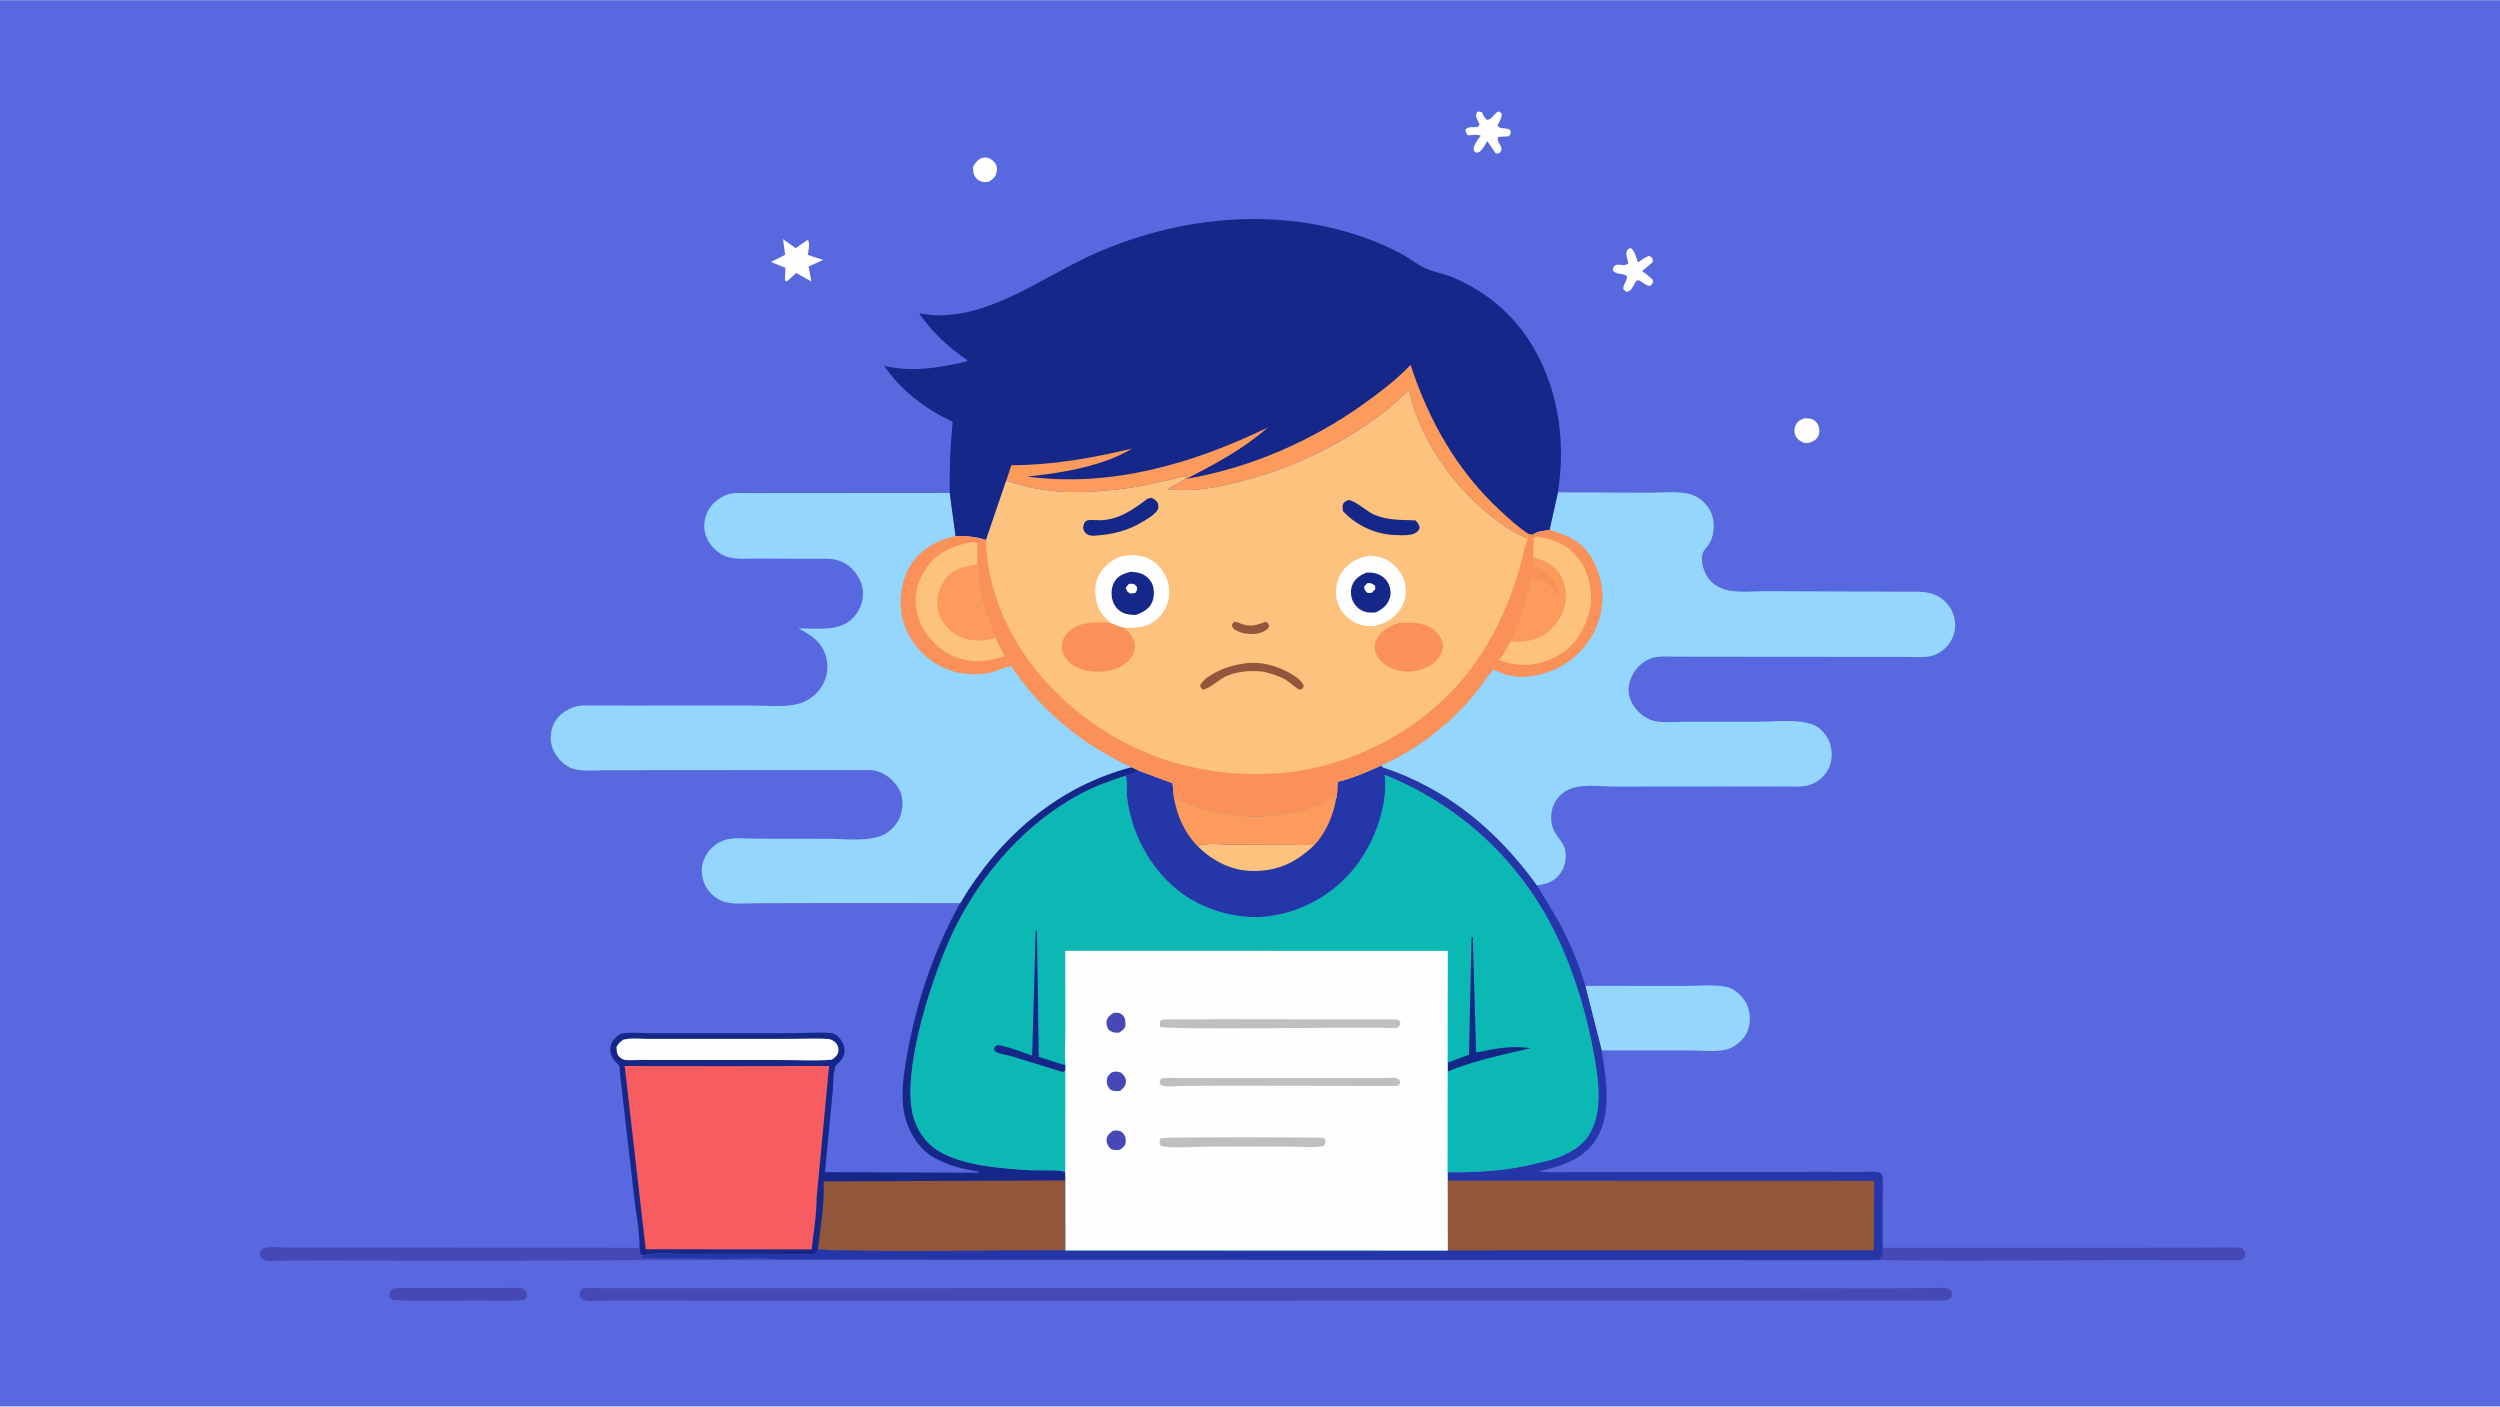 <svg version="1.1" xmlns="http://www.w3.org/2000/svg" style="display: block;" viewBox="0 0 2048 1152" width="1820" height="1024">
<path transform="translate(0,0)" fill="rgb(88,104,222)" d="M -0 -0 L 2048 0 L 2048 1152 L -0 1152 L -0 -0 z"/>
<path transform="translate(0,0)" fill="rgb(254,254,254)" d="M 803.464 129.5 C 804.965 129.19 806.952 128.78 808.5 128.994 C 810.947 129.332 813.126 130.945 814.672 132.806 C 816.368 134.847 817.022 137.147 816.643 139.769 C 815.94 144.63 814.194 145.832 810.546 148.5 C 809.802 148.762 809.235 148.965 808.44 149.015 C 805.315 149.212 802.739 148.67 800.383 146.54 C 797.274 143.73 797.204 140.336 797.161 136.5 C 798.814 133.113 800.336 131.581 803.464 129.5 z"/>
<path transform="translate(0,0)" fill="rgb(254,254,254)" d="M 1478.38 342.5 C 1480.22 342.537 1482.23 342.539 1484 343.079 C 1486.44 343.825 1488.47 345.908 1489.5 348.219 C 1490.69 350.894 1490.78 354.489 1489.5 357.119 C 1487.96 360.279 1485.49 361.352 1482.42 362.5 C 1480.44 362.916 1478.82 362.96 1476.9 362.214 C 1474.1 361.126 1471.49 358.776 1470.5 355.9 C 1469.62 353.325 1469.87 350.429 1471.06 348 C 1472.61 344.814 1475.16 343.51 1478.38 342.5 z"/>
<path transform="translate(0,0)" fill="rgb(254,254,254)" d="M 1334 203.5 L 1336.41 203.26 C 1339.26 206.038 1340.45 211.013 1341.8 214.743 C 1344.8 212.694 1347.65 210.822 1351 209.386 L 1353.71 211.242 L 1354.05 214.5 L 1345.27 221.899 C 1348.44 224.267 1351.63 226.506 1354.24 229.5 C 1353.77 232.436 1353.86 232.422 1351.5 234.204 C 1348.25 233.601 1345.51 231.308 1342.8 229.5 L 1340.5 229.805 L 1337.29 235.402 C 1335.65 237.762 1335.32 238.428 1332.5 238.936 L 1329.93 237 C 1329.18 232.81 1333.16 230.379 1332.79 226.022 C 1329.36 223.361 1325.35 225.208 1321.95 222.2 C 1321.16 221.508 1321.39 220.499 1321.31 219.5 C 1321.74 219.013 1323.01 217.257 1323.5 217.051 C 1326.97 215.595 1330.68 218.73 1333.94 215.5 L 1332.6 210.244 C 1332.01 207.021 1332.09 206.148 1334 203.5 z"/>
<path transform="translate(0,0)" fill="rgb(254,254,254)" d="M 1209.96 91.5 C 1212.02 91.088 1212.17 91.122 1214.1 91.955 C 1215.14 94.367 1215.92 96.307 1218 98.045 C 1222.95 97.776 1223.35 92.609 1228 91.094 L 1230.21 93 C 1230.36 96.325 1228.28 99.554 1226.88 102.5 C 1228.21 106.439 1233.91 103.598 1237.38 106.641 C 1237.86 109.269 1237.65 109.239 1236.17 111.5 L 1227.5 111.994 C 1225.38 115.704 1229.47 117.508 1229.99 121.588 C 1230.23 123.511 1229.22 124.063 1228.06 125.5 L 1225.35 125.5 L 1218.39 115.444 C 1217.05 117.741 1215.75 120.145 1214.05 122.198 C 1212.19 124.454 1211.95 124.709 1209 124.966 L 1207.21 123 C 1206.72 118.828 1210.7 114.314 1212.95 110.949 C 1210.64 109.803 1205.16 110.613 1202.5 110.705 C 1200.94 108.736 1200.75 108.417 1200.5 105.929 C 1203.88 102.633 1206.83 104.899 1211.14 103.5 L 1211.96 101.5 L 1210.72 98.924 C 1209.11 95.469 1208.67 95.03 1209.96 91.5 z"/>
<path transform="translate(0,0)" fill="rgb(254,254,254)" d="M 661.409 196.5 L 662.042 196.75 C 663.65 199.804 662.197 205.197 661.794 208.716 L 674.366 212.775 L 662.437 218.157 L 664.66 230.481 L 652.275 223.514 L 644.532 230.5 L 643.062 229.5 L 643.399 219.215 L 631.48 214.439 L 643.19 208.65 L 641.46 195.796 L 651.864 203.109 L 661.409 196.5 z"/>
<path transform="translate(0,0)" fill="rgb(70,73,181)" d="M 322.041 1055.5 C 325.938 1054.56 330.596 1055.02 334.628 1055 L 356.906 1054.94 L 425.5 1054.9 C 428.908 1055.04 429.445 1055.79 431.681 1058.2 C 431.723 1061.81 431.776 1061.94 429.5 1064.72 C 416.933 1066.43 402.393 1065.23 389.612 1065.27 C 367.529 1065.35 345.02 1066.24 322.984 1064.96 C 320.793 1064.83 320.377 1063.6 318.957 1062 C 319.247 1058.1 319.153 1058.12 322.041 1055.5 z"/>
<path transform="translate(0,0)" fill="rgb(70,73,181)" d="M 1542.19 963.063 C 1543.69 969.64 1542.61 977.837 1542.56 984.648 L 1542.66 1022.05 L 1741.64 1022.07 L 1803.35 1021.94 C 1814.29 1021.92 1825.92 1021.12 1836.77 1022.29 C 1839 1024.89 1839.1 1025.08 1839.29 1028.5 C 1838.51 1030.1 1838.33 1031.25 1836.46 1031.86 C 1834.21 1032.6 1830.92 1032.23 1828.5 1032.25 L 1809.75 1032.29 L 1733.53 1032.19 L 1603.3 1032.7 L 1538.88 1032.18 C 1539.56 1031.35 1541.55 1029.41 1541.89 1028.5 C 1543.06 1025.37 1542.01 1017 1542 1013.39 L 1542.19 963.063 z"/>
<path transform="translate(0,0)" fill="rgb(70,73,181)" d="M 636.451 1031.81 C 626.442 1032.76 615.773 1032.07 605.696 1032.07 L 548.937 1032.09 L 381.377 1032.83 L 263.685 1032.4 L 233.173 1032.58 C 228.347 1032.63 222.906 1033.24 218.16 1032.59 C 215.144 1032.18 214.688 1031.24 212.884 1029 C 212.934 1025.7 212.742 1025.26 214.756 1022.71 C 220.279 1020.56 229.663 1021.85 235.839 1021.86 L 285.052 1021.85 L 523.908 1022.05 L 524.718 1027.5 L 527.525 1028.22 L 525.582 1029.75 L 526 1030.51 L 595.194 1031.18 C 608.381 1031.08 623.49 1029.73 636.451 1031.81 z"/>
<path transform="translate(0,0)" fill="rgb(148,214,253)" d="M 1298.66 807.46 L 1378.77 807.564 C 1389.46 807.604 1403.15 806.132 1413.53 808.205 C 1418.1 809.116 1422.31 811.651 1425.54 814.954 C 1430.97 820.501 1433.6 826.997 1433.47 834.715 C 1433.35 841.619 1431.05 847.856 1426.04 852.674 C 1422.82 855.757 1418.34 858.703 1413.95 859.739 C 1404.99 861.857 1392.63 860.342 1383.34 860.342 L 1312.09 860.355 L 1298.66 807.46 z"/>
<path transform="translate(0,0)" fill="rgb(70,73,181)" d="M 477.357 1055.5 C 481.918 1054.38 488.338 1055.13 493.086 1055.13 L 528.653 1055.17 L 666.658 1055.14 L 1416.81 1055.05 L 1540.18 1055.22 L 1579.56 1055.09 C 1584.48 1055.08 1592.58 1054.07 1597 1055.97 C 1599.29 1058.35 1598.96 1058.64 1599 1062 C 1596.93 1064.56 1596.74 1064.55 1593.5 1065.27 L 772.973 1065.46 L 551.859 1065.39 L 500.723 1065.36 C 493.956 1065.35 485.026 1066.42 478.5 1065.03 C 476.256 1064.55 475.642 1062.96 474.569 1061.19 C 474.914 1057.95 475.066 1057.84 477.357 1055.5 z"/>
<path transform="translate(0,0)" fill="rgb(21,39,136)" d="M 926.906 628.331 L 933.342 631.374 C 929.384 633.694 926.441 634.145 922.156 635.336 C 909.631 639.471 897.476 643.758 885.779 649.944 C 841.145 673.551 805.615 713.859 783.086 758.614 C 765.349 793.849 736.582 879.508 748.826 916.669 C 753.038 929.452 761.032 939.102 773.137 945.121 C 793.659 955.327 821.87 957.107 844.461 958.515 C 849.318 958.818 869.64 957.853 872.67 960.051 L 872.798 966.879 L 872.868 1024.16 C 853.258 1024.09 675.626 1025.96 670.161 1023.1 L 669.5 1026.55 C 658.824 1028.5 645.922 1027.09 634.992 1027.1 L 556.617 1027.06 C 547.776 1027.06 535.975 1025.65 527.525 1028.22 L 524.718 1027.5 L 523.908 1022.05 L 523.93 1021.48 C 523.965 1008.34 521.059 993.865 519.509 980.728 L 510.772 904.503 L 508.063 880.732 C 507.834 878.72 507.884 874.357 507.147 872.699 C 506.982 872.326 505.848 871.397 505.545 871.084 C 501.987 867.404 499.75 864.165 499.951 858.858 C 500.098 854.952 502.205 851.674 505.089 849.167 C 506.71 847.757 508.282 846.474 510.5 846.246 C 518.482 845.427 527.28 846.297 535.364 846.31 L 591.673 846.34 L 652.707 846.199 C 661.843 846.174 671.974 845.22 681 846.206 C 684.032 846.537 686.287 848.575 688.159 850.848 C 690.754 853.999 692.191 857.75 691.75 861.864 C 691.343 865.665 689.698 867.874 687.068 870.564 C 686.601 871.042 684.794 872.469 684.576 873.003 C 682.411 878.317 682.696 888.489 682.107 894.503 L 675.821 960.063 L 801.5 960.549 L 801.619 959.5 C 788.995 957.801 776.912 954.591 765.693 948.435 C 753.542 941.768 745.678 929.526 741.871 916.489 C 737.049 899.971 740.173 880.301 743.158 863.656 C 751.001 819.92 764.948 778.534 786.597 739.685 C 818.181 686.145 865.988 644.187 926.906 628.331 z"/>
<path transform="translate(0,0)" fill="rgb(254,254,254)" d="M 510.773 851.5 C 517 849.93 525.489 850.931 531.953 850.92 L 581.007 850.904 L 646.94 850.904 C 657.323 850.917 668.367 850.205 678.67 851.035 C 681.247 851.243 683.816 852.867 685.338 854.927 C 686.674 856.734 687.142 859.312 686.719 861.5 C 686.102 864.688 683.911 866.157 681.5 867.899 L 679.92 868.088 C 666.99 869.095 653.294 868.221 640.297 868.237 L 557.992 868.226 L 524.048 868.174 C 520.495 868.164 514.297 868.84 511 867.905 C 510.053 867.636 508.2 866.521 507.5 865.775 C 505.009 863.12 505.246 860.85 505.05 857.5 C 506.63 854.523 508.017 853.295 510.773 851.5 z"/>
<path transform="translate(0,0)" fill="rgb(146,86,58)" d="M 872.798 966.879 L 872.868 1024.16 C 853.258 1024.09 675.626 1025.96 670.161 1023.1 C 671.919 1005.48 675.778 985.296 674.67 967.641 L 872.798 966.879 z"/>
<path transform="translate(0,0)" fill="rgb(246,92,96)" d="M 668.966 981.625 C 668.956 995.266 666.4 1009.78 664.834 1023.37 L 528.956 1023.24 L 511.739 873.138 L 597.561 873.23 L 679.179 873.098 L 668.966 981.625 z"/>
<path transform="translate(0,0)" fill="rgb(37,54,169)" d="M 1131.56 626.899 L 1132.72 628.445 C 1185.55 645.767 1227 680.566 1259.13 725.231 L 1275.46 752.345 C 1285.02 769.531 1293.26 788.517 1298.66 807.46 L 1312.09 860.355 C 1315.83 884.329 1321.14 914.713 1305.76 935.818 C 1295.16 950.367 1277.43 955.596 1260.7 959.441 C 1270.07 960.55 1279.81 960.045 1289.25 960.039 L 1336 959.987 L 1491.23 959.868 L 1526.63 959.904 C 1530.64 959.911 1536.97 959.08 1540.5 960.897 L 1542.19 963.063 L 1542 1013.39 C 1542.01 1017 1543.06 1025.37 1541.89 1028.5 C 1541.55 1029.41 1539.56 1031.35 1538.88 1032.18 L 636.451 1031.81 C 623.49 1029.73 608.381 1031.08 595.194 1031.18 L 526 1030.51 L 525.582 1029.75 L 527.525 1028.22 C 535.975 1025.65 547.776 1027.06 556.617 1027.06 L 634.992 1027.1 C 645.922 1027.09 658.824 1028.5 669.5 1026.55 L 670.161 1023.1 C 675.626 1025.96 853.258 1024.09 872.868 1024.16 L 1186.03 1024.29 L 1185.93 967.103 L 1185.85 960.18 C 1210.54 960.403 1233.65 959.093 1257.7 953.188 C 1264.57 951.501 1271.51 950.117 1278.07 947.388 C 1290.82 942.084 1300 935.504 1305.32 922.326 C 1312.43 904.719 1309.04 881.706 1305.72 863.518 C 1300.34 834.126 1292.5 806.461 1280.84 778.93 C 1252.57 712.131 1201.33 661.752 1134.39 634.572 C 1137.42 659.508 1125.92 690.112 1110.63 709.637 C 1092.63 732.604 1066.75 747.301 1037.72 750.658 C 1012.65 753.556 984.01 744.68 964.358 728.817 C 941.5 710.366 926.202 681.106 923.146 651.934 C 922.688 647.559 923.772 638.881 922.156 635.336 C 926.441 634.145 929.384 633.694 933.342 631.374 L 960.59 641.451 L 961.808 654.217 L 962.608 654.404 C 970.564 656.311 978.099 659.932 985.923 662.347 C 1008.59 669.343 1033.22 670.518 1056.46 665.934 C 1063.89 664.469 1071.58 662.425 1078.59 659.563 C 1081.88 658.22 1089.96 653.261 1092.93 653.208 C 1093.53 653.197 1094.07 653.587 1094.64 653.777 C 1095.84 650.114 1095.44 644.293 1095.7 640.336 C 1108.32 637.355 1119.78 632.199 1131.56 626.899 z"/>
<path transform="translate(0,0)" fill="rgb(252,194,126)" d="M 981.197 693.203 C 986.817 689.873 1002.14 691.805 1009.31 691.848 L 1076.66 692.104 C 1062.1 706.252 1046.91 713.576 1026.22 713.359 C 1008.69 713.174 993.533 705.251 981.197 693.203 z"/>
<path transform="translate(0,0)" fill="rgb(252,155,91)" d="M 961.808 654.217 L 962.608 654.404 C 970.564 656.311 978.099 659.932 985.923 662.347 C 1008.59 669.343 1033.22 670.518 1056.46 665.934 C 1063.89 664.469 1071.58 662.425 1078.59 659.563 C 1081.88 658.22 1089.96 653.261 1092.93 653.208 C 1093.53 653.197 1094.07 653.587 1094.64 653.777 C 1092.48 667.027 1086.2 682.459 1076.66 692.104 L 1009.31 691.848 C 1002.14 691.805 986.817 689.873 981.197 693.203 C 970.406 682.174 964.737 669.1 961.808 654.217 z"/>
<path transform="translate(0,0)" fill="rgb(146,86,58)" d="M 1185.93 967.103 L 1535.33 967.208 L 1535.12 1024.09 L 1186.03 1024.29 L 1185.93 967.103 z"/>
<path transform="translate(0,0)" fill="rgb(148,214,253)" d="M 1276.26 403.162 L 1350.39 403.474 C 1360.67 403.534 1372.98 402.175 1382.95 404.247 C 1387.47 405.188 1392.44 407.955 1395.72 411.181 C 1401.37 416.735 1404.06 423.654 1403.92 431.531 C 1403.85 435.966 1402.68 441.334 1400.27 445.148 C 1398.91 447.322 1396.26 449.915 1395.29 452.125 C 1392.23 459.091 1396.22 470.518 1401.17 475.677 C 1405.09 479.756 1410.45 482.361 1415.94 483.511 C 1425.07 485.42 1436.95 484.104 1446.33 484.148 L 1528.3 484.447 L 1560.79 484.558 C 1568.72 484.606 1577.22 483.937 1584.72 486.935 C 1594.96 491.032 1601.7 501.057 1601.67 512.053 C 1601.64 519.153 1598.73 526.008 1593.5 530.866 C 1589.7 534.395 1584.94 537.037 1579.76 537.737 C 1573.43 538.592 1566.47 537.988 1560.05 537.992 L 1522.59 537.96 L 1396.87 537.857 L 1371.4 537.78 C 1364.76 537.714 1358.24 537.094 1351.91 539.463 C 1342.35 543.048 1334.94 553.077 1334.19 563.278 C 1333.67 570.284 1336.64 576.87 1341.29 581.973 C 1344.43 585.422 1347.47 587.386 1351.66 589.294 C 1358.91 592.602 1371.14 591.15 1379.1 591.134 L 1441.17 591.085 C 1454.45 591.077 1473.49 588.672 1485.72 593.669 C 1491.52 596.042 1496.5 602.056 1498.69 607.865 C 1501.32 614.812 1501.27 622.616 1498.1 629.359 C 1495.3 635.321 1489.4 640.449 1483.21 642.657 C 1476.68 644.984 1468.9 644.124 1462.01 644.14 L 1426.52 644.148 L 1324.91 644.233 C 1314.35 644.245 1298.84 642.349 1288.89 645.24 C 1282.27 647.161 1276.54 651.533 1273.44 657.788 C 1270.4 663.914 1269.77 671.595 1272.08 678.035 C 1273.91 683.124 1277.96 687.099 1280.54 691.789 C 1283.77 697.65 1283.1 705.786 1280.41 711.703 C 1278.15 716.675 1272.99 721.455 1267.81 723.269 C 1265.06 724.233 1261.99 724.717 1259.13 725.231 C 1227 680.566 1185.55 645.767 1132.72 628.445 L 1131.56 626.899 C 1158.88 614.621 1184.04 595.954 1203.76 573.384 C 1210.76 565.371 1216.57 556.621 1223.17 548.312 L 1233.56 552.421 C 1248.79 556.754 1266.24 552.734 1279.72 545.055 C 1294.87 536.422 1306.12 521.574 1310.6 504.736 C 1314.92 488.529 1312.26 471.723 1303.91 457.262 C 1296 443.566 1283.92 438.021 1269.33 434.156 L 1276.26 403.162 z"/>
<path transform="translate(0,0)" fill="rgb(148,214,253)" d="M 786.597 739.685 L 670.222 739.662 L 619.72 739.8 C 611.391 739.813 600.229 741.131 592.356 738.289 C 585.698 735.885 580.161 730.537 577.254 724.138 C 574.537 718.159 574.057 710.828 576.423 704.645 C 579.448 696.738 585.463 690.778 593.502 688.029 C 600.55 685.619 611.163 686.921 618.622 686.913 L 677.939 686.992 C 691.46 687.006 711.293 689.623 723.58 683.777 C 729.853 680.792 735.396 674.621 737.654 668.063 C 739.834 661.734 740.026 653.322 736.983 647.311 C 733.056 639.551 725.429 633.182 716.874 631.204 C 712.245 630.134 706.518 630.72 701.735 630.709 L 672.783 630.706 L 546.604 630.739 L 495.55 630.845 C 487.501 630.857 476.448 632.141 468.829 629.443 C 461.916 626.995 456.062 620.625 453.161 614 C 450.352 607.587 450.531 600.076 453.26 593.675 C 456.239 586.691 461.917 582.521 468.685 579.619 C 474.658 577.059 481.796 577.875 488.209 577.854 L 522.946 577.863 L 614.853 577.823 C 627.107 577.807 642.432 579.484 654.265 576.365 C 662.599 574.168 669.881 568.184 674.053 560.682 C 677.88 553.801 678.832 544.981 676.573 537.465 C 672.968 525.473 664.55 520.229 654.13 514.712 L 656.523 514.696 C 670.803 514.595 688.093 517.188 698.823 506.02 C 704.227 500.396 707.234 492.811 706.943 485 C 706.738 479.509 704.878 475.087 701.881 470.558 C 698.23 465.039 692.88 460.808 686.518 458.861 C 680.646 457.065 673.245 457.694 667.122 457.64 L 621.18 457.426 C 613.641 457.389 604.405 458.29 597.113 456.454 C 592.793 455.366 588.945 452.981 585.716 449.956 C 580.451 445.024 577.11 438.63 576.905 431.361 C 576.711 424.441 579.501 417.243 584.39 412.314 C 588.08 408.593 593.384 405.248 598.594 404.305 C 604.33 403.267 610.969 403.828 616.805 403.821 L 651.031 403.781 L 778.036 403.694 L 782.836 439.139 C 768.543 442.144 754.982 449.441 746.791 461.938 C 738.483 474.613 735.981 491.319 739.347 506.012 C 742.953 521.757 753.422 535.261 767.074 543.649 C 780.107 551.656 797.221 554.042 812.105 550.537 C 817.605 549.242 822.776 546.34 828.289 545.348 C 854.047 583.317 885.673 608.803 926.906 628.331 C 865.988 644.187 818.181 686.145 786.597 739.685 z"/>
<path transform="translate(0,0)" fill="rgb(21,39,136)" d="M 778.036 403.694 C 777.809 383.858 778.396 365.17 780.407 345.445 C 758.479 334.983 738.062 319.909 724.302 299.543 C 743.054 304.113 762.909 302.314 781.591 298.142 C 784.572 297.476 789.373 296.984 792.031 295.634 L 792.619 295.116 C 776.739 284.112 763.903 272.458 752.934 256.47 C 802.908 266.636 851.58 228.017 894.688 208.564 C 963.765 177.391 1044.08 168.924 1116.37 194.007 C 1128.12 198.084 1139.65 203.064 1150.45 209.25 C 1155.97 212.415 1161.2 216.533 1166.9 219.297 C 1173.56 222.522 1181.84 223.854 1188.85 226.638 C 1214.23 236.719 1236.48 254.461 1251.59 277.217 C 1276.25 314.354 1283.05 359.564 1276.26 403.162 L 1269.33 434.156 C 1264.66 434.785 1259.29 434.939 1255.53 438.077 L 1252.68 437.523 L 1251.59 441.038 C 1246.16 438.722 1240.98 436.334 1236 433.108 C 1197.74 408.307 1163.8 364.569 1154.26 319.444 L 1137.61 334.552 C 1101.42 362.989 1060.62 382.862 1016.07 394.33 C 996.267 399.426 977.146 403.033 956.648 400.608 C 961.5 396.951 968.449 394.874 972.5 390.51 C 969.667 389.463 965.815 391.088 962.975 391.782 L 937.564 397.531 C 918.585 400.938 899.062 402.944 879.772 402.96 C 860.92 402.975 842.096 399.781 824.297 393.597 L 807.703 442.259 C 798.747 439.51 792.173 438.845 782.836 439.139 L 778.036 403.694 z"/>
<path transform="translate(0,0)" fill="rgb(252,155,91)" d="M 824.297 393.597 L 828.493 381.003 C 862.827 380.811 894.062 375.188 927.395 367.341 C 903.646 381.806 868.888 387.551 841.438 390.28 C 910.533 399.343 976.726 379.88 1038.49 350.147 C 1017.69 368.318 996.218 379.456 971.93 392.171 C 1023.95 383.182 1074.45 361.321 1117.29 330.629 C 1130.51 321.156 1144.31 310.598 1155.55 298.798 C 1170.52 344.572 1193.79 385.806 1229.54 418.646 C 1236.73 425.256 1244.34 432.39 1252.68 437.523 L 1251.59 441.038 C 1246.16 438.722 1240.98 436.334 1236 433.108 C 1197.74 408.307 1163.8 364.569 1154.26 319.444 L 1137.61 334.552 C 1101.42 362.989 1060.62 382.862 1016.07 394.33 C 996.267 399.426 977.146 403.033 956.648 400.608 C 961.5 396.951 968.449 394.874 972.5 390.51 C 969.667 389.463 965.815 391.088 962.975 391.782 L 937.564 397.531 C 918.585 400.938 899.062 402.944 879.772 402.96 C 860.92 402.975 842.096 399.781 824.297 393.597 z"/>
<path transform="translate(0,0)" fill="rgb(252,194,126)" d="M 824.297 393.597 C 842.096 399.781 860.92 402.975 879.772 402.96 C 899.062 402.944 918.585 400.938 937.564 397.531 L 962.975 391.782 C 965.815 391.088 969.667 389.463 972.5 390.51 C 968.449 394.874 961.5 396.951 956.648 400.608 C 977.146 403.033 996.267 399.426 1016.07 394.33 C 1060.62 382.862 1101.42 362.989 1137.61 334.552 L 1154.26 319.444 C 1163.8 364.569 1197.74 408.307 1236 433.108 C 1240.98 436.334 1246.16 438.722 1251.59 441.038 L 1252.68 437.523 L 1255.53 438.077 C 1259.29 434.939 1264.66 434.785 1269.33 434.156 C 1283.92 438.021 1296 443.566 1303.91 457.262 C 1312.26 471.723 1314.92 488.529 1310.6 504.736 C 1306.12 521.574 1294.87 536.422 1279.72 545.055 C 1266.24 552.734 1248.79 556.754 1233.56 552.421 L 1223.17 548.312 C 1216.57 556.621 1210.76 565.371 1203.76 573.384 C 1184.04 595.954 1158.88 614.621 1131.56 626.899 C 1119.78 632.199 1108.32 637.355 1095.7 640.336 C 1095.44 644.293 1095.84 650.114 1094.64 653.777 C 1094.07 653.587 1093.53 653.197 1092.93 653.208 C 1089.96 653.261 1081.88 658.22 1078.59 659.563 C 1071.58 662.425 1063.89 664.469 1056.46 665.934 C 1033.22 670.518 1008.59 669.343 985.923 662.347 C 978.099 659.932 970.564 656.311 962.608 654.404 L 961.808 654.217 L 960.59 641.451 L 933.342 631.374 L 926.906 628.331 C 885.673 608.803 854.047 583.317 828.289 545.348 C 822.776 546.34 817.605 549.242 812.105 550.537 C 797.221 554.042 780.107 551.656 767.074 543.649 C 753.422 535.261 742.953 521.757 739.347 506.012 C 735.981 491.319 738.483 474.613 746.791 461.938 C 754.982 449.441 768.543 442.144 782.836 439.139 C 792.173 438.845 798.747 439.51 807.703 442.259 L 824.297 393.597 z"/>
<path transform="translate(0,0)" fill="rgb(146,86,58)" d="M 1010.66 509.5 C 1012.89 509.219 1013.35 509.448 1015.33 510.298 C 1023.56 513.833 1029.01 512.328 1037 509.153 C 1038.88 510.303 1038.92 510.579 1039.78 512.5 L 1038.5 515.008 C 1036.88 516.309 1035.11 517.344 1033.16 518.037 C 1027.39 520.074 1018.91 519.477 1013.5 516.765 C 1010.98 515.498 1009.9 514.654 1009.02 512 L 1010.66 509.5 z"/>
<path transform="translate(0,0)" fill="rgb(146,86,58)" d="M 1019.69 543.295 C 1030.35 541.772 1041.61 544.073 1051.29 548.568 C 1056.26 550.876 1066.11 555.986 1067.92 561.537 C 1068.18 562.359 1067.39 563.247 1067 563.982 C 1066.6 564.115 1064.78 564.88 1064.5 564.817 C 1062.59 564.38 1055.98 558.297 1053.7 556.998 C 1047.4 553.411 1041.32 551.545 1034.33 549.983 C 1024.33 549.041 1013.85 549.718 1004.55 553.737 C 999.287 556.01 989.829 564.786 985.131 564.766 L 983.097 562 C 983.245 561.515 983.424 560.791 983.691 560.318 C 986.738 554.924 997.274 549.569 1002.79 547.461 C 1008.3 545.359 1013.9 544.28 1019.69 543.295 z"/>
<path transform="translate(0,0)" fill="rgb(21,39,136)" d="M 1104.37 409.5 C 1109.23 409.214 1119.8 418.808 1124.99 421.156 C 1136.31 426.28 1147.44 425.65 1159.5 426.156 C 1161.77 428.564 1162.46 429.098 1162.99 432.5 C 1161.75 435.196 1161.05 435.456 1158.5 437.076 C 1153.36 438.824 1146.17 438.323 1140.76 438.022 C 1125.87 437.193 1110.05 429.553 1100.14 418.5 C 1099.98 416.845 1099.59 414.744 1100.12 413.145 C 1100.81 411.049 1102.59 410.539 1104.37 409.5 z"/>
<path transform="translate(0,0)" fill="rgb(21,39,136)" d="M 939.882 408.5 L 943.006 407.636 C 946.038 408.812 946.474 409.31 948.5 411.888 C 948.949 414.745 949.47 416.292 947.5 418.737 C 944.968 421.879 940.848 424.384 937.429 426.501 C 923.879 434.892 911.224 437.788 895.593 438.769 C 894.331 438.622 892.664 438.554 891.5 438.016 C 888.563 436.657 888.279 435.332 887.237 432.5 C 887.583 430.375 887.955 427.423 890.253 426.341 C 892.308 425.375 898.444 426.097 901.017 426.042 C 916.39 425.712 928.152 417.432 939.882 408.5 z"/>
<path transform="translate(0,0)" fill="rgb(249,145,89)" d="M 1146.36 510.177 C 1154.44 509.784 1162.4 509.498 1169.93 512.992 C 1175.05 515.37 1179.19 519.296 1181.11 524.655 C 1182.55 528.667 1181.99 532.341 1180.14 536.125 C 1176.62 543.316 1169.65 546.499 1162.47 548.918 C 1154.71 550.761 1146.23 550.348 1139 546.831 C 1133.48 544.143 1128.72 539.95 1126.76 534 C 1125.58 530.42 1126.09 526.496 1127.85 523.174 C 1131.79 515.74 1138.74 512.647 1146.36 510.177 z"/>
<path transform="translate(0,0)" fill="rgb(249,145,89)" d="M 920.9 514.106 C 925.157 518.018 929.483 522.408 929.645 528.595 C 929.776 533.615 927.809 537.792 924.327 541.256 C 917.717 547.83 908.319 550.032 899.318 550.1 C 890.769 550.165 881.544 547.953 875.354 541.645 C 872.008 538.235 869.892 533.975 869.973 529.145 C 870.049 524.624 871.864 520.637 875.171 517.548 C 884.728 508.624 897.53 509.56 909.571 510 C 913.298 511.527 916.978 513.143 920.9 514.106 z"/>
<path transform="translate(0,0)" fill="rgb(254,254,254)" d="M 1120.92 455.156 C 1126.75 454.972 1132.74 456.292 1137.62 459.527 C 1144.75 464.255 1149.62 470.57 1151.25 479.034 C 1152.6 486.038 1151.1 493.113 1147.03 499.004 C 1141.53 506.962 1134.52 510.945 1125.19 512.782 C 1119.08 513.06 1112.92 511.907 1107.7 508.611 C 1101.18 504.487 1096.48 497.946 1094.92 490.368 C 1093.48 483.322 1095.12 474.662 1099.13 468.664 C 1104.39 460.819 1111.92 457.046 1120.92 455.156 z"/>
<path transform="translate(0,0)" fill="rgb(21,39,136)" d="M 1119.12 468.963 C 1121.77 468.848 1124.29 468.847 1126.87 469.538 C 1131.2 470.696 1135.01 473.496 1137.15 477.493 C 1139.09 481.104 1139.76 485.639 1138.55 489.594 C 1136.64 495.805 1132.62 498.654 1127.14 501.567 C 1124.2 501.731 1121.22 501.914 1118.37 501.05 C 1113.69 499.634 1110.48 496.723 1108.3 492.378 C 1106.45 488.682 1106.22 483.338 1107.63 479.46 C 1109.57 474.137 1114.23 471.197 1119.12 468.963 z"/>
<path transform="translate(0,0)" fill="rgb(254,254,254)" d="M 1120.27 477.5 C 1123.69 477.5 1123.82 477.633 1126.5 479.777 L 1126.6 482.5 L 1123.73 485.5 L 1120.5 485.744 C 1118.1 483.617 1117.97 483.511 1117.41 480.363 L 1120.27 477.5 z"/>
<path transform="translate(0,0)" fill="rgb(254,254,254)" d="M 909.571 510 C 901.368 502.846 897.932 496.538 897.26 485.543 C 896.81 478.168 899.213 470.886 904.124 465.34 C 909.527 459.237 916.425 455.152 924.708 454.79 C 933.311 454.415 941.148 456.012 947.634 462.041 C 954.211 468.155 957.74 475.976 957.876 485 C 957.992 492.699 954.605 500.264 949.237 505.653 C 941.209 513.713 932.905 514.263 922.213 514.136 L 920.9 514.106 C 916.978 513.143 913.298 511.527 909.571 510 z"/>
<path transform="translate(0,0)" fill="rgb(21,39,136)" d="M 926.304 468.233 C 929.041 468.433 931.825 468.707 934.428 469.629 C 938.575 471.097 942.068 474.165 943.856 478.21 C 945.71 482.405 945.689 488.804 943.899 493 C 941.342 498.996 936.273 501.376 930.527 503.651 C 927.012 503.513 923.448 503.451 920.208 501.937 C 915.771 499.864 913 496.566 911.481 491.927 C 910.034 487.51 910.405 481.025 912.657 476.931 C 915.724 471.355 920.491 469.858 926.304 468.233 z"/>
<path transform="translate(0,0)" fill="rgb(254,254,254)" d="M 924.384 478.5 C 925.159 478.136 925.677 478.03 926.538 478.042 C 929.35 478.082 929.374 478.536 931.298 480.5 C 931.751 483.17 931.608 483.182 930.159 485.5 C 928.819 485.844 927.372 485.956 926 486.152 C 923.317 484.584 923.308 484.428 922.213 481.5 L 924.384 478.5 z"/>
<path transform="translate(0,0)" fill="rgb(249,145,89)" d="M 1269.33 434.156 C 1283.92 438.021 1296 443.566 1303.91 457.262 C 1312.26 471.723 1314.92 488.529 1310.6 504.736 C 1306.12 521.574 1294.87 536.422 1279.72 545.055 C 1266.24 552.734 1248.79 556.754 1233.56 552.421 L 1223.17 548.312 C 1216.57 556.621 1210.76 565.371 1203.76 573.384 C 1184.04 595.954 1158.88 614.621 1131.56 626.899 C 1119.78 632.199 1108.32 637.355 1095.7 640.336 C 1095.44 644.293 1095.84 650.114 1094.64 653.777 C 1094.07 653.587 1093.53 653.197 1092.93 653.208 C 1089.96 653.261 1081.88 658.22 1078.59 659.563 C 1071.58 662.425 1063.89 664.469 1056.46 665.934 C 1033.22 670.518 1008.59 669.343 985.923 662.347 C 978.099 659.932 970.564 656.311 962.608 654.404 L 961.808 654.217 L 960.59 641.451 L 933.342 631.374 L 926.906 628.331 C 885.673 608.803 854.047 583.317 828.289 545.348 C 822.776 546.34 817.605 549.242 812.105 550.537 C 797.221 554.042 780.107 551.656 767.074 543.649 C 753.422 535.261 742.953 521.757 739.347 506.012 C 735.981 491.319 738.483 474.613 746.791 461.938 C 754.982 449.441 768.543 442.144 782.836 439.139 C 792.173 438.845 798.747 439.51 807.703 442.259 C 808.946 491.346 833.068 536.778 868.436 570.293 C 915.075 614.49 973.316 635.789 1037.18 633.877 C 1095.41 632.134 1151.81 606.226 1191.49 563.824 C 1216.2 537.419 1232.61 504.998 1243.35 470.723 C 1246.4 461.006 1248 450.494 1251.59 441.038 L 1252.68 437.523 L 1255.53 438.077 C 1259.29 434.939 1264.66 434.785 1269.33 434.156 z"/>
<path transform="translate(0,0)" fill="rgb(252,155,91)" d="M 1256.09 456.303 C 1265.25 458.879 1273.55 462.555 1278.38 471.277 C 1282.85 479.368 1284.09 488.925 1281.39 497.839 C 1278.55 507.258 1271.53 516.541 1262.66 521.008 L 1257.31 523.27 C 1251.2 525.676 1243.74 525.317 1237.25 525.555 C 1245.86 508.341 1250.72 491.496 1254.2 472.583 L 1256.13 473.044 C 1264.28 475.046 1269.51 477.198 1274.07 484.761 C 1274.65 485.736 1275.31 486.59 1276 487.49 L 1277.25 486.5 C 1275.51 478.76 1271.06 471.293 1264.26 466.987 C 1261.37 465.158 1258.38 464.602 1255.5 462.738 L 1256.09 456.303 z"/>
<path transform="translate(0,0)" fill="rgb(252,194,126)" d="M 1258.71 439.279 C 1274.51 441.944 1285.41 446.246 1294.89 459.937 C 1302.03 470.256 1305.01 485.645 1302.7 497.973 C 1300.25 511.095 1292.07 526.426 1280.87 534.045 C 1268.02 542.787 1253.11 546.743 1237.76 543.5 C 1234.48 542.808 1231.16 541.805 1228.08 540.479 C 1231.78 536.589 1234.61 530.298 1237.25 525.555 C 1243.74 525.317 1251.2 525.676 1257.31 523.27 L 1262.66 521.008 C 1271.53 516.541 1278.55 507.258 1281.39 497.839 C 1284.09 488.925 1282.85 479.368 1278.38 471.277 C 1273.55 462.555 1265.25 458.879 1256.09 456.303 L 1256.36 440.5 L 1258.71 439.279 z"/>
<path transform="translate(0,0)" fill="rgb(252,194,126)" d="M 815.611 522.366 L 822.634 536.762 L 822.109 537.636 C 808.238 542.094 797.008 543.436 782.906 538.157 C 770.706 533.59 759.706 522.94 754.355 511.161 C 749.293 500.021 748.376 488.038 752.795 476.504 C 757.386 464.52 766.213 454.364 778.143 449.289 C 783.132 447.167 795.439 442.677 800.39 444.677 L 800.81 450.854 C 801.202 457.359 800.478 463.583 800.797 470.036 C 801.73 488.92 807.881 505.39 815.611 522.366 z"/>
<path transform="translate(0,0)" fill="rgb(252,155,91)" d="M 800.81 450.854 C 801.202 457.359 800.478 463.583 800.797 470.036 C 801.73 488.92 807.881 505.39 815.611 522.366 C 807.425 524.605 799.621 525.538 791.312 523.146 C 782.587 520.633 775.738 515.66 771.44 507.622 C 767.372 500.013 766.728 492.39 769.347 484.154 C 771.448 477.55 776.138 470.361 782.444 467.133 L 783 466.853 C 788.418 464.092 794.187 463.327 800.118 462.371 L 800.81 450.854 z"/>
<path transform="translate(0,0)" fill="rgb(11,184,180)" d="M 1134.39 634.572 C 1201.33 661.752 1252.57 712.131 1280.84 778.93 C 1292.5 806.461 1300.34 834.126 1305.72 863.518 C 1309.04 881.706 1312.43 904.719 1305.32 922.326 C 1300 935.504 1290.82 942.084 1278.07 947.388 C 1271.51 950.117 1264.57 951.501 1257.7 953.188 C 1233.65 959.093 1210.54 960.403 1185.85 960.18 L 1185.93 967.103 L 1186.03 1024.29 L 872.868 1024.16 L 872.798 966.879 L 872.67 960.051 C 869.64 957.853 849.318 958.818 844.461 958.515 C 821.87 957.107 793.659 955.327 773.137 945.121 C 761.032 939.102 753.038 929.452 748.826 916.669 C 736.582 879.508 765.349 793.849 783.086 758.614 C 805.615 713.859 841.145 673.551 885.779 649.944 C 897.476 643.758 909.631 639.471 922.156 635.336 C 923.772 638.881 922.688 647.559 923.146 651.934 C 926.202 681.106 941.5 710.366 964.358 728.817 C 984.01 744.68 1012.65 753.556 1037.72 750.658 C 1066.75 747.301 1092.63 732.604 1110.63 709.637 C 1125.92 690.112 1137.42 659.508 1134.39 634.572 z"/>
<path transform="translate(0,0)" fill="rgb(21,39,136)" d="M 872.69 877.123 L 870.5 878.019 L 828.505 865.116 C 825.264 864.15 818.83 863.321 816.132 861.712 C 815.467 861.315 814.6 860.097 814.033 859.5 C 814.908 857.285 814.803 857.121 817 855.899 C 826.611 857.332 836.367 861.485 845.537 864.645 L 848.44 762.5 L 849.5 761.783 L 850.94 865.631 L 872.884 872.636 L 872.69 877.123 z"/>
<path transform="translate(0,0)" fill="rgb(21,39,136)" d="M 1185.92 870.321 L 1203.39 863.871 L 1205.5 767.665 L 1206.54 767.5 L 1209.23 862.104 C 1223.13 859.108 1239.41 855.922 1253.57 858.606 C 1230.15 864.117 1208.46 868.506 1185.94 877.534 L 1185.92 870.321 z"/>
<path transform="translate(0,0)" fill="rgb(254,254,254)" d="M 872.884 872.636 C 871.861 862.953 872.748 852.172 872.734 842.382 L 872.648 778.732 L 1186.03 778.827 L 1185.92 870.321 L 1185.94 877.534 L 1185.85 960.18 L 1185.93 967.103 L 1186.03 1024.29 L 872.868 1024.16 L 872.798 966.879 L 872.67 960.051 L 872.69 877.123 L 872.884 872.636 z"/>
<path transform="translate(0,0)" fill="rgb(70,73,181)" d="M 910.517 878.5 C 911.187 878.251 911.797 878.031 912.504 877.91 C 914.67 877.54 917.233 877.603 919 879.093 C 921.177 880.93 922.645 883.568 922.328 886.5 C 921.944 890.052 920.006 891.276 917.592 893.5 C 914.071 893.863 912.915 893.938 909.542 892.5 C 907.438 889.832 906.394 888.028 906.737 884.5 C 907.002 881.763 908.492 880.176 910.517 878.5 z"/>
<path transform="translate(0,0)" fill="rgb(70,73,181)" d="M 911.239 926.5 C 911.79 926.275 912.027 926.146 912.685 926.065 C 915.402 925.729 917.939 925.977 919.897 928.092 C 921.913 930.27 922.562 933.109 922.146 936 C 921.752 938.727 919.55 940.205 917.5 941.738 C 914.191 942.119 912.211 942.378 909.231 940.5 C 907.522 937.939 906.165 936.236 906.561 932.88 C 906.932 929.728 909.056 928.393 911.239 926.5 z"/>
<path transform="translate(0,0)" fill="rgb(70,73,181)" d="M 912.456 829.5 C 915.439 829.484 917.155 829.167 919.5 831.334 C 922.289 833.911 921.885 837.084 921.955 840.5 C 920.711 843.385 919.062 844.351 916.5 845.895 C 912.57 845.801 911.594 845.841 908.237 843.5 C 906.954 841.167 906.016 839.281 906.52 836.522 C 907.2 832.804 909.518 831.345 912.456 829.5 z"/>
<path transform="translate(0,0)" fill="rgb(192,191,191)" d="M 950.728 932.5 L 951.232 932.316 C 955.869 931.008 1082.84 931.657 1083.5 931.881 C 1084.23 932.129 1084.83 932.641 1085.5 933.022 C 1086.15 935.72 1085.89 935.939 1084.73 938.5 L 1083.52 938.783 C 1075.78 940.361 1065.41 939.118 1057.43 939.13 L 990.51 939.157 C 978.542 939.149 964.242 940.704 952.5 939.065 C 951.692 938.952 951.162 938.552 950.5 938.119 C 949.599 935.392 949.736 935.223 950.728 932.5 z"/>
<path transform="translate(0,0)" fill="rgb(192,191,191)" d="M 951.035 883.5 C 955.229 882.423 960.55 883.006 964.92 883.004 L 992.986 883.009 L 1102.62 883.065 L 1132.29 883.044 C 1135.57 883.042 1140.9 882.298 1144 883.034 C 1144.68 883.195 1145.84 884.119 1146.49 884.5 L 1147.11 887.5 L 1144.64 889.5 L 1003.03 889.254 L 968.136 889.464 C 963.304 889.538 955.925 890.576 951.443 889.054 C 950.648 888.784 950.197 887.261 949.819 886.5 L 951.035 883.5 z"/>
<path transform="translate(0,0)" fill="rgb(192,191,191)" d="M 951.145 835.5 C 955.86 834.387 961.811 834.995 966.672 834.962 L 1000.09 834.795 L 1144.5 834.99 C 1146.7 836.229 1146.55 836.257 1147.29 838.5 L 1145.64 841.5 C 1141.43 842.507 1135.62 841.816 1131.24 841.803 L 1102.07 841.746 C 1086.65 841.732 954.038 843.293 950.5 841.126 C 949.704 838.295 949.899 838.201 951.145 835.5 z"/>
</svg>